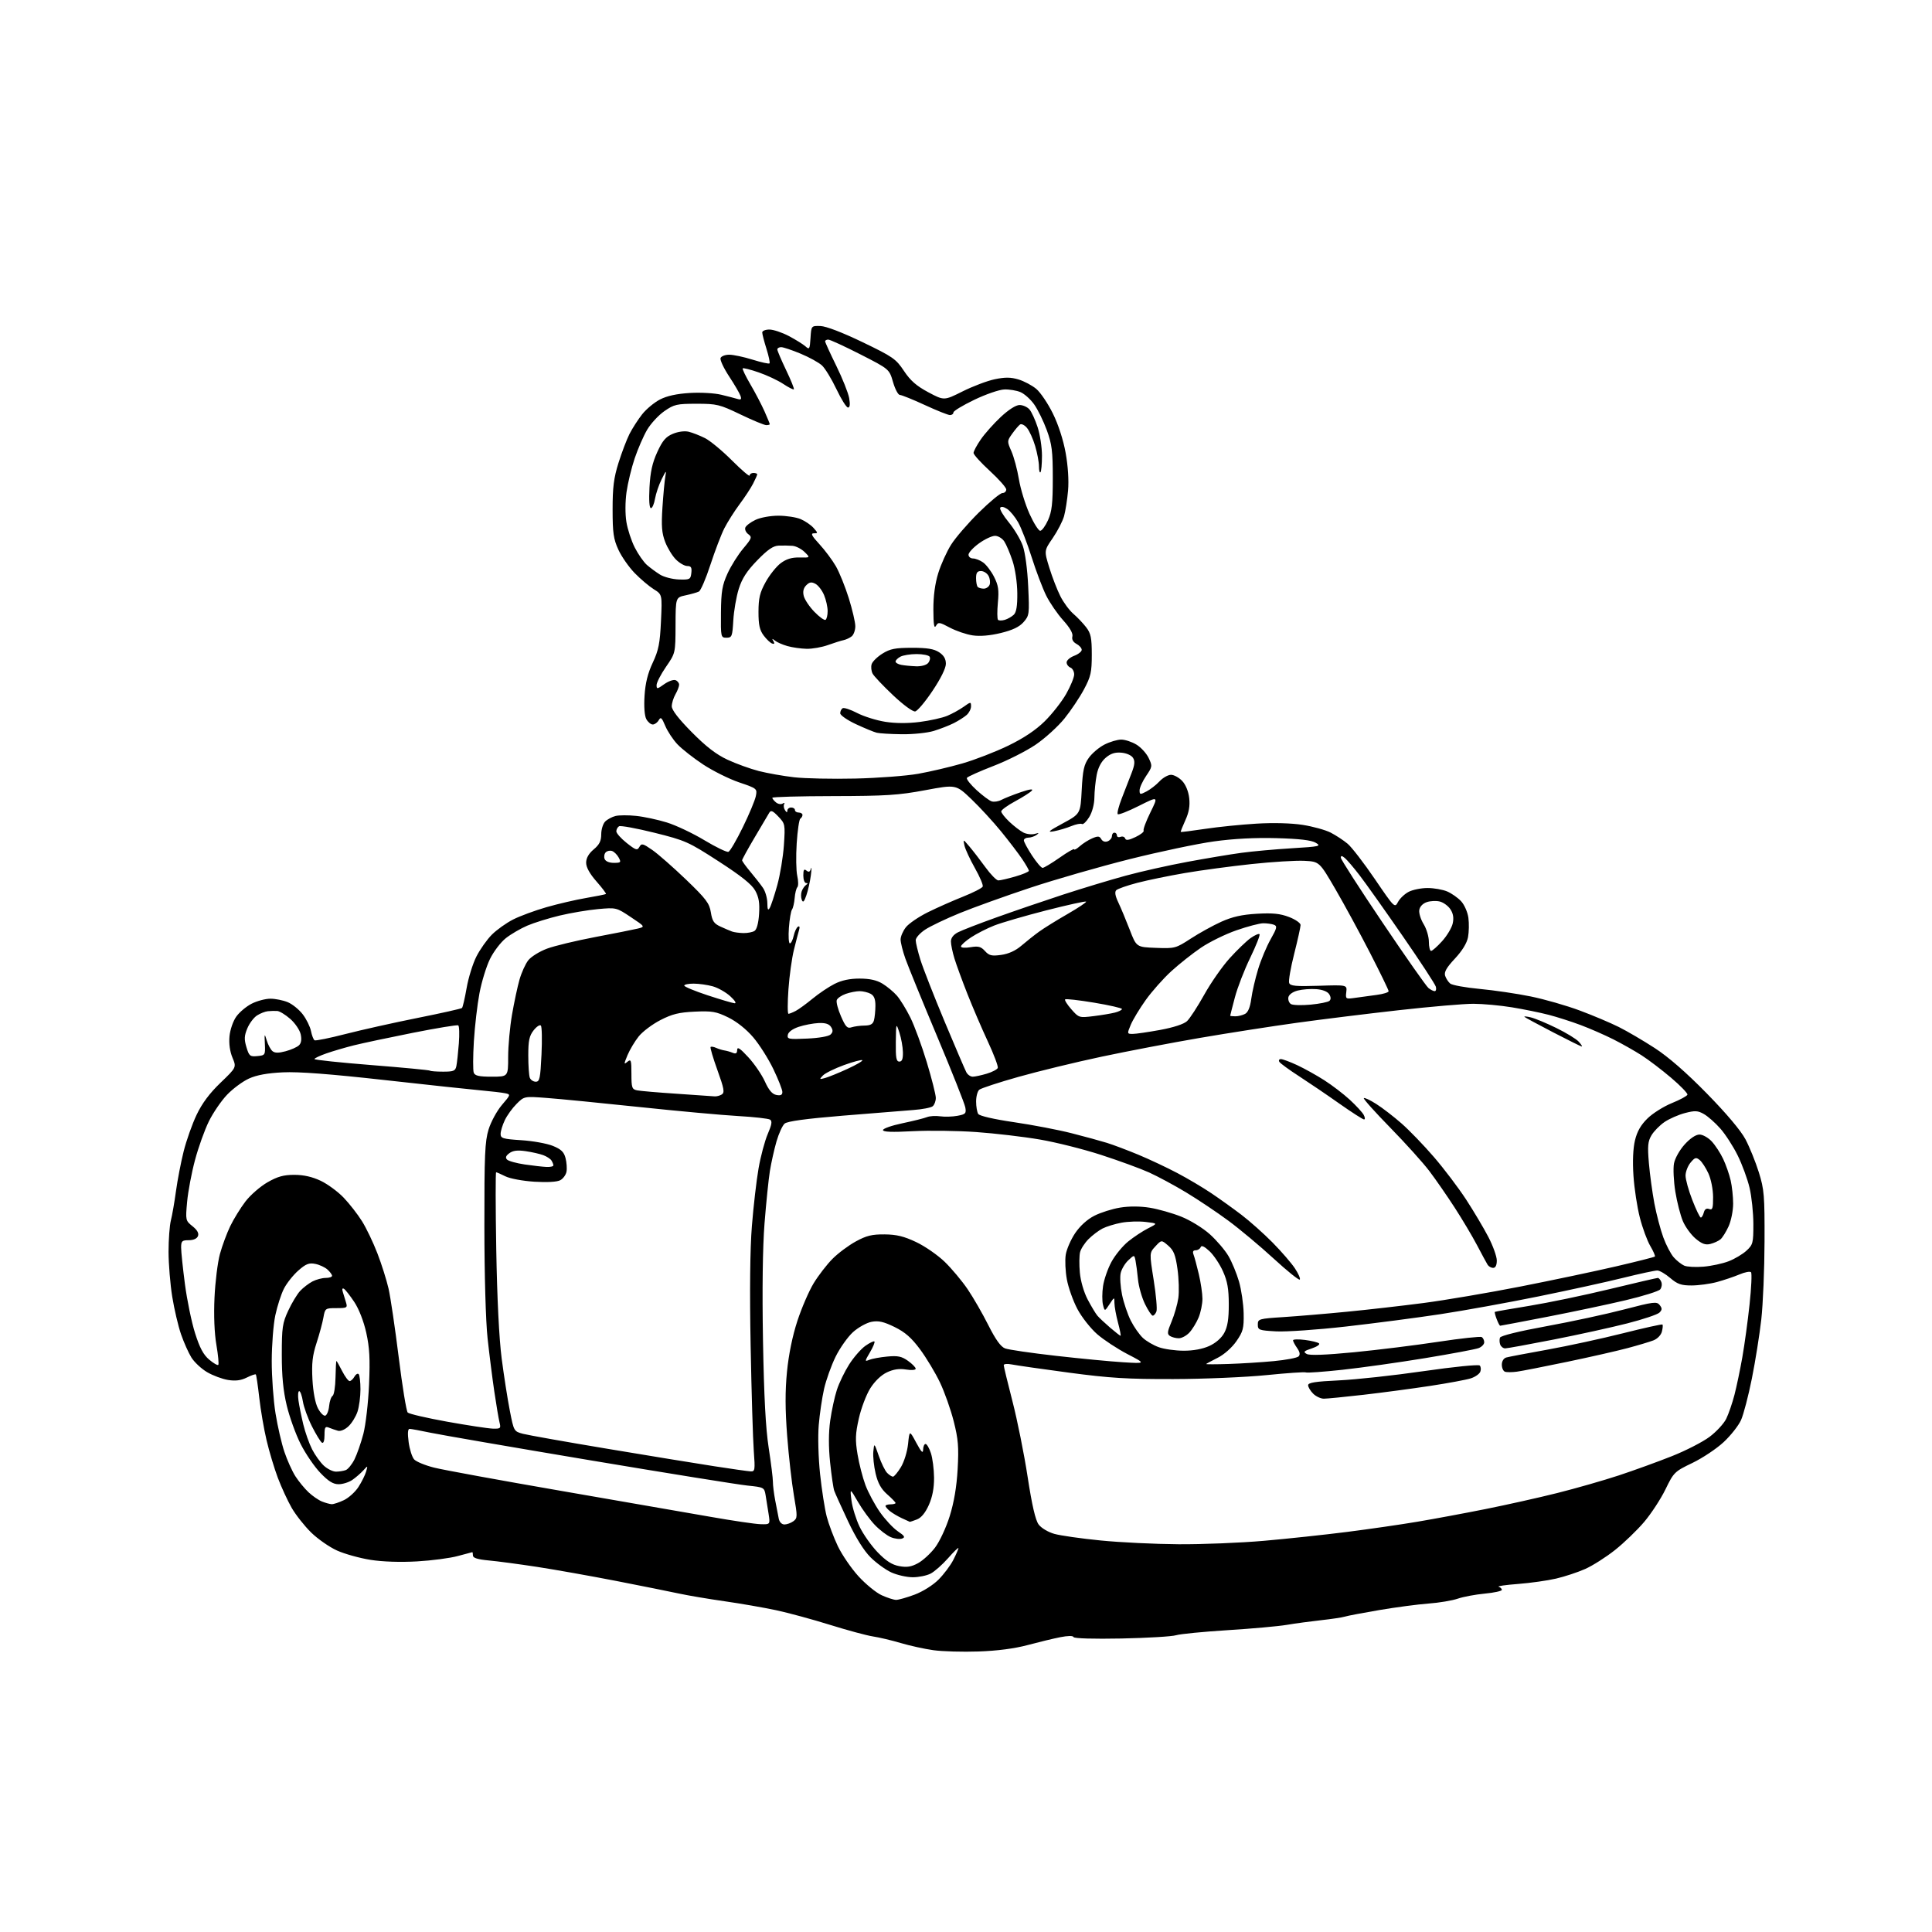 <?xml version="1.0" encoding="UTF-8" standalone="no"?>
<svg 
  version="1.1" 
  xmlns="http://www.w3.org/2000/svg" 
  xmlns:xlink="http://www.w3.org/1999/xlink" 
  xmlns:svg="http://www.w3.org/2000/svg"
  xmlns:rdf="http://www.w3.org/1999/02/22-rdf-syntax-ns#"
  xmlns:cc="http://creativecommons.org/ns#"
  xmlns:dc="http://purl.org/dc/elements/1.1/"
  viewBox="0 0 768 768"
  width="768"
  height="768"
>
<style>svg {background-color: white; }</style>"
<path stroke="none" fill="black" fill-rule="evenodd" d="M389.00,656.49C382.68,656.71 374.60,656.48 371.06,655.98C367.52,655.49 361.67,654.20 358.06,653.13C354.45,652.06 349.48,650.88 347.00,650.51C344.52,650.13 336.88,648.07 330.00,645.92C323.12,643.77 313.45,641.14 308.50,640.08C303.55,639.03 294.32,637.42 288.00,636.52C281.68,635.62 273.57,634.25 270.00,633.48C266.43,632.71 255.18,630.45 245.00,628.46C234.82,626.48 220.65,623.96 213.50,622.86C206.35,621.77 197.69,620.61 194.25,620.30C189.92,619.90 188.00,619.31 188.00,618.36C188.00,617.61 187.89,617.01 187.75,617.01C187.61,617.02 185.03,617.71 182.00,618.54C178.97,619.38 171.69,620.34 165.81,620.68C159.15,621.06 152.17,620.83 147.31,620.07C143.01,619.39 137.03,617.73 134.00,616.37C130.97,615.01 126.34,611.79 123.69,609.20C121.05,606.62 117.57,602.20 115.95,599.40C114.34,596.59 111.86,591.21 110.44,587.45C109.03,583.69 107.01,576.98 105.97,572.55C104.92,568.12 103.61,560.50 103.06,555.61C102.51,550.72 101.89,546.56 101.69,546.36C101.49,546.16 99.86,546.72 98.08,547.61C95.78,548.76 93.61,549.03 90.67,548.56C88.38,548.20 84.63,546.80 82.34,545.46C80.05,544.12 77.23,541.48 76.07,539.61C74.91,537.74 73.06,533.57 71.95,530.35C70.84,527.13 69.27,520.45 68.47,515.50C67.67,510.55 67.01,502.50 67.00,497.62C67.00,492.73 67.42,487.10 67.93,485.12C68.44,483.13 69.35,477.90 69.95,473.50C70.55,469.10 71.93,461.97 73.01,457.66C74.09,453.35 76.40,446.83 78.15,443.16C80.33,438.58 83.30,434.60 87.67,430.40C94.02,424.30 94.02,424.30 92.41,420.43C91.38,417.97 90.95,414.86 91.23,411.91C91.48,409.31 92.67,405.86 93.93,404.11C95.16,402.37 97.91,400.06 100.04,398.98C102.18,397.89 105.53,397.00 107.49,397.00C109.46,397.00 112.57,397.63 114.40,398.39C116.24,399.16 118.92,401.34 120.36,403.23C121.80,405.12 123.27,408.10 123.62,409.85C123.97,411.61 124.61,413.26 125.04,413.53C125.47,413.79 131.02,412.67 137.37,411.03C143.72,409.40 156.61,406.52 166.01,404.64C175.42,402.76 183.36,400.98 183.66,400.68C183.96,400.37 184.78,396.81 185.49,392.76C186.19,388.71 187.94,383.07 189.38,380.23C190.82,377.39 193.59,373.48 195.53,371.53C197.48,369.59 201.28,366.88 203.98,365.51C206.68,364.14 212.62,361.95 217.19,360.63C221.76,359.32 228.88,357.66 233.00,356.96C237.12,356.25 240.67,355.54 240.87,355.38C241.08,355.22 239.39,352.98 237.12,350.40C234.41,347.32 233.00,344.77 233.00,342.95C233.00,341.10 234.00,339.34 236.00,337.65C238.28,335.74 239.00,334.29 239.00,331.64C239.00,329.71 239.71,327.44 240.57,326.57C241.43,325.71 243.28,324.72 244.67,324.37C246.05,324.02 249.74,324.00 252.86,324.33C255.98,324.65 261.48,325.83 265.07,326.94C268.67,328.05 275.40,331.23 280.02,334.01C284.63,336.78 288.93,338.86 289.57,338.61C290.21,338.37 292.78,333.97 295.29,328.83C297.80,323.70 300.12,318.14 300.45,316.49C301.05,313.51 300.96,313.44 293.80,311.00C289.80,309.64 283.38,306.44 279.52,303.90C275.66,301.35 271.06,297.74 269.30,295.88C267.54,294.02 265.36,290.72 264.45,288.55C263.07,285.23 262.65,284.87 261.85,286.30C261.33,287.23 260.26,288.00 259.49,288.00C258.71,288.00 257.55,287.03 256.91,285.84C256.21,284.52 255.94,280.91 256.22,276.53C256.54,271.53 257.51,267.61 259.47,263.45C261.80,258.47 262.34,255.77 262.75,246.91C263.24,236.31 263.24,236.31 259.87,234.22C258.02,233.06 254.61,230.18 252.30,227.81C249.99,225.44 247.07,221.25 245.81,218.50C243.87,214.26 243.52,211.83 243.52,202.50C243.51,193.75 243.99,189.97 245.86,184.01C247.15,179.89 249.12,174.72 250.23,172.51C251.35,170.31 253.61,166.80 255.25,164.71C256.89,162.63 260.09,159.97 262.36,158.80C265.14,157.37 269.05,156.52 274.22,156.21C278.47,155.95 284.09,156.27 286.72,156.92C289.35,157.56 292.28,158.32 293.24,158.61C294.59,159.01 294.84,158.71 294.34,157.32C293.99,156.32 291.95,152.83 289.81,149.58C287.67,146.32 286.15,143.06 286.43,142.33C286.71,141.60 288.26,141.00 289.88,141.00C291.50,141.00 295.66,141.88 299.12,142.96C302.58,144.04 305.63,144.71 305.89,144.45C306.15,144.19 305.60,141.58 304.68,138.65C303.76,135.72 303.00,132.80 303.00,132.16C303.00,131.52 304.28,131.00 305.85,131.00C307.42,131.00 310.91,132.17 313.60,133.59C316.30,135.02 319.26,136.86 320.19,137.69C321.75,139.09 321.91,138.83 322.19,134.35C322.50,129.50 322.50,129.50 326.13,129.60C328.38,129.67 334.77,132.12 342.84,136.00C354.95,141.83 356.16,142.67 359.33,147.44C361.90,151.31 364.30,153.41 369.02,155.93C375.29,159.27 375.29,159.27 382.66,155.58C386.72,153.55 392.46,151.38 395.42,150.76C399.53,149.90 401.77,149.92 404.86,150.84C407.09,151.51 410.27,153.20 411.94,154.60C413.60,156.00 416.57,160.39 418.52,164.35C420.70,168.75 422.68,174.86 423.61,180.03C424.55,185.23 424.92,191.01 424.57,195.00C424.26,198.57 423.54,203.15 422.98,205.18C422.41,207.20 420.39,211.11 418.49,213.88C415.03,218.90 415.03,218.90 417.13,225.70C418.28,229.44 420.26,234.54 421.52,237.02C422.77,239.51 425.11,242.66 426.70,244.02C428.29,245.39 430.58,247.80 431.79,249.38C433.64,251.80 434.00,253.56 434.00,260.24C434.00,267.24 433.62,268.93 430.90,274.03C429.20,277.22 425.71,282.43 423.15,285.61C420.59,288.78 415.45,293.46 411.72,296.00C407.99,298.54 400.43,302.36 394.92,304.48C389.41,306.61 384.66,308.74 384.37,309.21C384.07,309.69 385.78,311.86 388.17,314.05C390.55,316.23 393.27,318.26 394.21,318.56C395.15,318.86 396.89,318.60 398.06,317.97C399.23,317.34 402.68,315.97 405.71,314.93C409.15,313.74 410.83,313.49 410.19,314.27C409.62,314.94 406.65,316.85 403.58,318.50C400.52,320.15 398.01,321.97 398.00,322.55C398.00,323.13 399.46,324.99 401.25,326.68C403.04,328.38 405.53,330.29 406.79,330.94C408.05,331.58 410.07,331.83 411.29,331.49C413.03,331.00 413.18,331.09 412.00,331.92C411.18,332.50 409.71,332.98 408.75,332.98C407.79,332.99 407.00,333.48 407.00,334.06C407.00,334.64 408.46,337.34 410.23,340.06C412.01,342.78 413.91,345.00 414.44,345.00C414.98,345.00 418.02,343.17 421.21,340.94C424.39,338.70 427.00,337.20 427.00,337.61C427.00,338.02 428.01,337.46 429.25,336.37C430.49,335.27 432.72,333.86 434.22,333.23C436.45,332.28 437.09,332.34 437.78,333.58C438.29,334.48 439.30,334.82 440.31,334.43C441.24,334.08 442.00,333.16 442.00,332.39C442.00,331.63 442.45,331.00 443.00,331.00C443.55,331.00 444.00,331.50 444.00,332.11C444.00,332.72 444.65,332.97 445.44,332.66C446.22,332.36 447.05,332.65 447.27,333.31C447.57,334.17 448.69,334.02 451.39,332.74C453.43,331.77 454.88,330.62 454.61,330.18C454.34,329.75 455.56,326.48 457.31,322.92C460.50,316.45 460.50,316.45 452.71,320.36C448.43,322.51 444.65,323.99 444.32,323.65C443.98,323.31 444.71,320.44 445.95,317.27C447.18,314.10 448.93,309.59 449.84,307.25C451.08,304.04 451.22,302.56 450.39,301.25C449.77,300.25 447.78,299.37 445.77,299.20C443.21,298.98 441.49,299.54 439.52,301.23C437.76,302.74 436.51,305.13 435.95,308.03C435.48,310.49 435.07,314.52 435.04,317.00C435.01,319.68 434.18,322.84 432.98,324.80C431.87,326.61 430.57,327.85 430.09,327.56C429.61,327.26 427.70,327.63 425.86,328.39C424.01,329.15 420.93,330.07 419.00,330.43C416.12,330.97 416.73,330.41 422.50,327.29C429.50,323.50 429.50,323.50 430.00,314.00C430.41,306.15 430.90,303.93 432.83,301.23C434.12,299.43 436.91,297.06 439.04,295.98C441.18,294.89 444.18,294.00 445.71,294.00C447.24,294.01 449.97,294.90 451.76,296.00C453.56,297.09 455.74,299.48 456.61,301.31C458.13,304.50 458.10,304.77 455.60,308.45C454.17,310.56 453.00,313.13 453.00,314.17C453.00,315.90 453.22,315.94 455.75,314.62C457.26,313.83 459.59,312.02 460.92,310.60C462.26,309.17 464.32,308.00 465.50,308.00C466.68,308.00 468.68,309.10 469.94,310.44C471.34,311.92 472.43,314.59 472.73,317.26C473.08,320.38 472.63,322.92 471.19,326.07C470.08,328.51 469.26,330.59 469.37,330.71C469.49,330.82 473.84,330.27 479.04,329.49C484.24,328.70 493.45,327.77 499.50,327.41C506.24,327.01 513.34,327.20 517.83,327.90C521.87,328.53 526.87,329.91 528.95,330.97C531.03,332.04 534.07,334.03 535.71,335.41C537.34,336.78 542.22,343.12 546.55,349.48C554.31,360.88 554.44,361.01 555.73,358.54C556.46,357.16 558.37,355.34 559.98,354.51C561.58,353.68 564.96,353.00 567.48,353.00C570.00,353.00 573.51,353.62 575.28,354.37C577.05,355.13 579.55,356.88 580.83,358.27C582.12,359.67 583.41,362.62 583.71,364.84C584.00,367.06 583.94,370.53 583.56,372.55C583.11,374.92 581.26,377.94 578.35,381.06C575.03,384.60 574.00,386.41 574.45,387.85C574.80,388.94 575.71,390.34 576.48,390.98C577.25,391.62 582.52,392.58 588.19,393.11C593.86,393.64 602.98,394.98 608.46,396.10C613.93,397.21 622.71,399.73 627.96,401.69C633.21,403.64 640.20,406.60 643.50,408.25C646.80,409.89 653.23,413.67 657.80,416.63C663.25,420.17 670.34,426.35 678.49,434.67C686.29,442.63 692.00,449.40 693.86,452.91C695.49,455.99 697.87,461.88 699.16,466.00C701.30,472.85 701.49,475.23 701.43,493.50C701.40,504.50 700.82,518.45 700.14,524.50C699.46,530.55 697.78,541.11 696.40,547.97C695.03,554.83 693.09,562.25 692.10,564.47C691.11,566.69 688.00,570.64 685.18,573.26C682.37,575.88 676.78,579.60 672.76,581.54C665.66,584.95 665.35,585.26 662.07,592.00C660.21,595.83 656.40,601.66 653.60,604.97C650.79,608.28 645.58,613.31 642.00,616.15C638.42,618.99 633.08,622.39 630.12,623.70C627.16,625.01 621.96,626.73 618.55,627.52C615.14,628.31 608.34,629.27 603.43,629.65C598.52,630.02 595.06,630.52 595.75,630.75C596.44,630.98 597.00,631.54 597.00,632.00C597.00,632.46 593.96,633.13 590.25,633.48C586.54,633.83 581.70,634.73 579.50,635.49C577.30,636.25 572.05,637.13 567.82,637.44C563.60,637.75 554.83,638.92 548.32,640.02C541.82,641.13 535.65,642.30 534.61,642.63C533.58,642.96 529.30,643.60 525.11,644.06C520.93,644.52 514.80,645.35 511.50,645.91C508.20,646.47 497.62,647.42 488.00,648.02C478.38,648.62 469.15,649.53 467.50,650.03C465.85,650.54 456.08,651.12 445.78,651.33C434.72,651.55 426.94,651.32 426.75,650.76C426.56,650.19 424.53,650.21 421.47,650.81C418.74,651.35 412.90,652.76 408.50,653.94C403.31,655.33 396.47,656.23 389.00,656.49zM356.21,635.98C357.15,635.99 360.47,635.05 363.58,633.89C366.83,632.67 370.86,630.14 373.07,627.93C375.19,625.81 377.84,622.28 378.96,620.08C380.08,617.88 381.00,615.77 381.00,615.40C381.00,615.02 379.15,616.82 376.89,619.39C374.62,621.96 371.49,624.73 369.94,625.53C368.38,626.34 365.16,626.99 362.80,626.98C360.43,626.97 356.63,626.11 354.34,625.07C352.05,624.03 348.31,621.31 346.03,619.03C343.38,616.38 340.17,611.22 337.10,604.70C334.46,599.09 332.00,593.65 331.63,592.61C331.26,591.57 330.52,586.50 329.98,581.35C329.34,575.14 329.35,569.52 330.02,564.73C330.58,560.76 331.77,555.25 332.67,552.50C333.56,549.75 335.76,545.20 337.55,542.39C339.33,539.58 342.22,536.27 343.95,535.03C345.69,533.79 347.33,533.00 347.60,533.26C347.86,533.53 347.07,535.46 345.83,537.56C343.71,541.16 343.69,541.33 345.54,540.56C346.62,540.11 349.83,539.52 352.68,539.25C356.91,538.85 358.42,539.17 360.93,540.95C362.62,542.15 364.00,543.56 364.00,544.08C364.00,544.62 362.33,544.76 360.13,544.40C357.43,543.97 355.12,544.32 352.53,545.55C350.24,546.64 347.70,549.09 345.93,551.91C344.35,554.43 342.31,559.82 341.40,563.87C340.02,570.01 339.93,572.38 340.88,578.10C341.50,581.87 342.92,587.38 344.02,590.33C345.13,593.29 347.72,598.12 349.78,601.08C351.85,604.03 355.05,607.46 356.89,608.71C359.60,610.53 359.93,611.09 358.61,611.60C357.70,611.94 355.69,611.70 354.12,611.05C352.56,610.40 349.70,608.22 347.76,606.19C345.82,604.16 342.79,600.02 341.04,597.00C337.85,591.50 337.85,591.50 338.48,596.50C338.83,599.25 340.28,603.94 341.71,606.91C343.14,609.89 346.37,614.46 348.90,617.08C352.24,620.53 354.58,622.03 357.45,622.56C360.47,623.12 362.24,622.85 364.91,621.40C366.84,620.35 369.89,617.57 371.69,615.20C373.51,612.80 376.09,607.28 377.52,602.70C379.24,597.19 380.28,591.06 380.68,584.00C381.17,575.21 380.92,572.11 379.12,565.00C377.94,560.33 375.47,553.35 373.63,549.50C371.79,545.65 368.23,539.74 365.73,536.37C362.30,531.75 359.79,529.56 355.60,527.50C351.25,525.38 349.23,524.92 346.45,525.44C344.49,525.81 341.17,527.66 339.08,529.54C337.00,531.43 333.89,535.82 332.17,539.30C330.46,542.78 328.40,548.53 327.59,552.06C326.79,555.60 325.83,562.10 325.46,566.50C325.08,571.03 325.31,579.47 325.99,585.92C326.66,592.20 327.84,599.82 328.63,602.85C329.42,605.88 331.41,611.18 333.06,614.63C334.71,618.07 338.40,623.47 341.27,626.61C344.14,629.75 348.29,633.14 350.50,634.14C352.70,635.14 355.27,635.97 356.21,635.98zM468.50,613.86C477.85,613.92 493.15,613.31 502.50,612.49C511.85,611.67 526.70,610.08 535.50,608.96C544.30,607.84 556.90,606.02 563.50,604.90C570.10,603.79 582.25,601.53 590.50,599.88C598.75,598.23 611.58,595.37 619.00,593.51C626.42,591.65 637.45,588.49 643.50,586.50C649.55,584.50 659.03,581.06 664.57,578.86C670.11,576.67 676.86,573.20 679.57,571.17C682.28,569.14 685.27,565.90 686.20,563.99C687.14,562.07 688.61,557.80 689.47,554.50C690.32,551.20 691.74,544.45 692.61,539.50C693.48,534.55 694.78,525.10 695.48,518.50C696.19,511.90 696.45,506.15 696.06,505.73C695.67,505.30 693.59,505.70 691.43,506.62C689.27,507.53 685.25,508.88 682.50,509.63C679.75,510.37 675.23,510.98 672.46,510.99C668.32,511.00 666.81,510.48 663.96,508.04C662.06,506.41 659.74,505.06 658.82,505.04C657.90,505.02 651.82,506.33 645.32,507.94C638.82,509.56 623.60,512.90 611.50,515.36C599.40,517.82 581.85,521.00 572.50,522.42C563.15,523.84 546.27,526.04 535.00,527.32C523.73,528.60 511.24,529.46 507.25,529.24C500.46,528.86 500.00,528.69 500.00,526.53C500.00,524.31 500.40,524.19 510.25,523.56C515.89,523.19 527.25,522.24 535.50,521.43C543.75,520.63 557.48,519.06 566.00,517.95C574.52,516.83 591.85,513.89 604.50,511.40C617.15,508.91 634.23,505.31 642.46,503.39C650.69,501.48 657.61,499.72 657.84,499.50C658.06,499.27 657.25,497.39 656.03,495.32C654.80,493.25 652.93,488.17 651.87,484.03C650.80,479.89 649.66,472.41 649.33,467.42C648.94,461.67 649.16,456.49 649.93,453.31C650.78,449.76 652.25,447.19 654.91,444.59C656.98,442.56 661.33,439.83 664.57,438.51C667.81,437.20 670.60,435.69 670.78,435.16C670.95,434.64 668.04,431.61 664.30,428.44C660.56,425.26 655.25,421.22 652.50,419.47C649.75,417.71 644.71,414.86 641.30,413.14C637.88,411.42 632.08,408.88 628.40,407.50C624.71,406.11 618.97,404.27 615.64,403.41C612.30,402.54 605.73,401.20 601.04,400.43C596.34,399.66 589.45,399.03 585.72,399.02C581.99,399.01 568.71,400.15 556.22,401.55C543.72,402.95 525.40,405.21 515.50,406.58C505.60,407.95 488.27,410.65 477.00,412.58C465.73,414.51 448.10,417.88 437.84,420.06C427.57,422.24 412.73,425.85 404.87,428.07C397.00,430.29 389.99,432.59 389.28,433.18C388.58,433.77 388.01,435.88 388.02,437.87C388.02,439.87 388.40,442.09 388.86,442.81C389.36,443.60 395.05,444.91 403.10,446.09C410.47,447.17 420.77,449.14 426.00,450.48C431.23,451.81 437.52,453.53 440.00,454.30C442.48,455.06 448.10,457.19 452.50,459.01C456.90,460.84 463.87,464.12 467.99,466.30C472.12,468.47 478.19,472.08 481.49,474.30C484.80,476.52 490.20,480.40 493.50,482.91C496.80,485.42 502.35,490.37 505.84,493.90C509.33,497.43 513.33,502.06 514.74,504.18C516.14,506.30 517.02,508.32 516.68,508.66C516.34,509.00 511.66,505.23 506.28,500.29C500.90,495.35 492.80,488.57 488.27,485.23C483.75,481.89 476.22,476.85 471.55,474.03C466.88,471.21 460.23,467.63 456.78,466.07C453.33,464.51 444.75,461.38 437.73,459.10C430.71,456.82 419.72,454.06 413.31,452.97C406.91,451.87 395.57,450.54 388.12,450.01C380.66,449.48 369.27,449.33 362.78,449.67C354.59,450.11 351.00,449.98 351.00,449.22C351.00,448.62 354.49,447.40 358.75,446.51C363.01,445.61 367.40,444.52 368.50,444.07C369.60,443.63 371.96,443.49 373.74,443.75C375.53,444.01 378.61,443.92 380.60,443.55C383.85,442.94 384.16,442.61 383.72,440.19C383.45,438.71 378.42,426.02 372.53,412.00C366.64,397.98 360.97,384.07 359.91,381.09C358.86,378.12 358.00,374.69 358.00,373.48C358.00,372.26 358.95,370.07 360.10,368.60C361.26,367.12 365.20,364.44 368.85,362.63C372.51,360.82 378.81,358.03 382.86,356.42C386.90,354.81 390.41,353.01 390.65,352.42C390.89,351.83 389.49,348.51 387.53,345.06C385.58,341.60 383.72,337.59 383.39,336.14C382.80,333.50 382.80,333.50 385.36,336.50C386.76,338.15 389.62,341.85 391.71,344.73C393.79,347.60 396.11,349.97 396.85,349.98C397.59,349.99 400.62,349.29 403.60,348.43C406.57,347.57 409.00,346.54 409.00,346.16C409.00,345.78 407.80,343.67 406.32,341.48C404.85,339.29 401.08,334.35 397.94,330.50C394.80,326.65 389.48,320.87 386.12,317.66C380.01,311.83 380.01,311.83 367.76,314.12C357.18,316.10 352.17,316.42 331.25,316.46C317.91,316.48 307.00,316.78 307.00,317.13C307.00,317.47 307.66,318.30 308.46,318.96C309.26,319.63 310.45,319.84 311.11,319.43C311.78,319.02 312.05,319.11 311.72,319.64C311.40,320.17 311.55,321.25 312.05,322.05C312.68,323.04 312.97,323.11 312.98,322.25C312.99,321.56 313.68,321.00 314.50,321.00C315.32,321.00 316.00,321.45 316.00,322.00C316.00,322.55 316.68,323.00 317.50,323.00C318.32,323.00 319.00,323.42 319.00,323.94C319.00,324.46 318.62,325.12 318.15,325.41C317.69,325.69 317.03,330.11 316.70,335.21C316.37,340.32 316.47,346.15 316.92,348.17C317.38,350.19 317.40,352.22 316.96,352.67C316.53,353.13 316.04,355.07 315.89,357.00C315.73,358.93 315.26,360.98 314.83,361.57C314.41,362.15 313.85,365.41 313.60,368.82C313.35,372.22 313.52,375.00 313.99,375.00C314.46,375.00 315.14,373.66 315.50,372.01C315.86,370.37 316.62,368.74 317.18,368.39C317.81,368.00 318.00,368.48 317.66,369.62C317.35,370.66 316.43,374.20 315.61,377.50C314.79,380.80 313.80,387.89 313.42,393.25C313.04,398.61 313.04,403.00 313.43,403.00C313.82,403.00 315.11,402.48 316.32,401.85C317.52,401.22 320.52,399.03 323.00,396.99C325.48,394.94 329.39,392.31 331.71,391.13C334.57,389.68 337.77,389.00 341.71,389.00C345.76,389.01 348.50,389.62 350.82,391.03C352.65,392.15 355.22,394.28 356.53,395.78C357.84,397.28 360.25,401.20 361.89,404.50C363.52,407.80 366.47,415.81 368.43,422.31C370.39,428.80 372.00,435.16 372.00,436.44C372.00,437.71 371.44,439.21 370.75,439.76C370.06,440.32 366.57,440.99 363.00,441.25C359.43,441.51 346.82,442.52 335.00,443.50C320.36,444.71 312.99,445.71 311.90,446.65C311.03,447.41 309.57,450.61 308.66,453.77C307.75,456.92 306.58,462.20 306.04,465.50C305.51,468.80 304.55,478.18 303.91,486.34C303.17,495.78 302.95,512.68 303.30,532.84C303.70,555.17 304.36,567.74 305.56,575.50C306.49,581.55 307.25,587.62 307.24,589.00C307.23,590.38 307.64,593.75 308.17,596.50C308.69,599.25 309.32,602.51 309.58,603.75C309.85,605.07 310.78,606.00 311.83,606.00C312.81,606.00 314.41,605.42 315.38,604.71C317.03,603.50 317.04,602.90 315.59,594.46C314.74,589.53 313.53,578.87 312.91,570.77C312.10,560.19 312.08,553.00 312.84,545.27C313.51,538.43 315.02,531.05 316.97,525.09C318.66,519.92 321.58,513.18 323.45,510.10C325.33,507.02 328.69,502.66 330.93,500.41C333.16,498.16 337.35,495.04 340.22,493.48C344.43,491.18 346.65,490.64 351.66,490.69C356.39,490.73 359.37,491.46 364.18,493.74C367.66,495.38 372.77,498.92 375.55,501.61C378.32,504.30 382.42,509.20 384.66,512.50C386.90,515.80 390.60,522.23 392.89,526.79C395.79,532.54 397.81,535.36 399.53,536.01C400.89,536.53 409.99,537.86 419.75,538.96C429.51,540.07 441.55,541.22 446.50,541.52C455.50,542.07 455.50,542.07 448.21,538.29C444.20,536.20 438.78,532.64 436.16,530.37C433.55,528.10 430.00,523.60 428.29,520.37C426.58,517.14 424.69,511.85 424.10,508.62C423.50,505.38 423.30,500.95 423.65,498.76C424.00,496.58 425.69,492.72 427.39,490.19C429.33,487.32 432.20,484.71 435.02,483.28C437.50,482.01 442.11,480.55 445.26,480.04C448.88,479.45 453.22,479.47 457.06,480.09C460.41,480.63 466.05,482.23 469.59,483.65C473.18,485.08 478.20,488.18 480.93,490.63C483.62,493.05 486.95,496.94 488.32,499.28C489.69,501.61 491.58,506.18 492.52,509.42C493.46,512.66 494.29,518.35 494.37,522.06C494.48,528.05 494.16,529.29 491.49,533.15C489.74,535.67 486.64,538.43 484.11,539.71C481.72,540.92 479.62,542.04 479.46,542.21C479.30,542.37 483.29,542.37 488.33,542.20C493.37,542.04 501.47,541.53 506.33,541.07C511.19,540.61 515.63,539.77 516.20,539.20C516.91,538.49 516.73,537.45 515.62,535.86C514.73,534.59 514.00,533.21 514.00,532.80C514.00,532.38 516.14,532.31 518.75,532.65C521.36,532.98 523.88,533.60 524.34,534.02C524.81,534.44 523.50,535.34 521.44,536.02C518.28,537.06 517.97,537.40 519.44,538.22C520.59,538.87 526.92,538.63 538.33,537.53C547.78,536.61 562.82,534.74 571.77,533.38C580.72,532.02 588.48,531.18 589.02,531.51C589.56,531.85 590.00,532.78 590.00,533.58C590.00,534.39 588.99,535.43 587.75,535.90C586.51,536.37 576.95,538.16 566.50,539.88C556.05,541.60 541.27,543.68 533.65,544.51C526.04,545.33 519.49,545.80 519.10,545.56C518.71,545.32 511.67,545.80 503.45,546.63C495.23,547.46 478.60,548.17 466.50,548.20C448.23,548.25 441.20,547.82 425.00,545.66C414.27,544.23 404.04,542.76 402.25,542.40C400.44,542.04 399.00,542.16 399.00,542.68C399.00,543.20 400.57,549.67 402.48,557.08C404.39,564.48 407.10,577.95 408.49,587.02C410.23,598.35 411.60,604.28 412.87,606.00C413.91,607.41 416.61,609.03 419.12,609.74C421.54,610.42 429.82,611.60 437.51,612.36C445.20,613.13 459.15,613.80 468.50,613.86zM302.34,605.89C306.18,606.00 306.18,606.00 305.52,601.75C305.16,599.41 304.63,596.09 304.34,594.36C303.83,591.29 303.66,591.20 297.16,590.54C293.50,590.17 265.23,585.62 234.35,580.44C203.46,575.26 174.97,570.34 171.03,569.51C167.09,568.68 163.39,568.00 162.81,568.00C162.10,568.00 161.98,569.77 162.44,573.25C162.82,576.13 163.81,579.23 164.63,580.14C165.45,581.04 169.03,582.52 172.60,583.41C176.16,584.31 198.75,588.44 222.79,592.60C246.83,596.75 273.70,601.42 282.50,602.97C291.30,604.52 300.23,605.84 302.34,605.89zM361.68,604.96C361.58,604.94 360.15,604.29 358.50,603.51C356.85,602.74 354.71,601.47 353.75,600.69C352.79,599.91 352.00,598.99 352.00,598.64C352.00,598.29 352.90,598.00 354.00,598.00C355.10,598.00 356.00,597.76 356.00,597.47C356.00,597.18 354.50,595.62 352.67,594.02C350.27,591.91 348.99,589.61 348.08,585.80C347.39,582.88 346.97,578.92 347.16,577.00C347.51,573.50 347.51,573.50 349.34,578.76C350.35,581.66 351.84,584.70 352.66,585.51C353.47,586.33 354.52,587.00 354.97,587.00C355.43,587.00 356.84,585.31 358.10,583.25C359.39,581.14 360.65,577.09 360.97,574.00C361.54,568.50 361.54,568.50 364.22,573.50C366.24,577.25 366.92,577.94 366.95,576.25C366.98,575.01 367.42,574.00 367.92,574.00C368.43,574.00 369.39,575.64 370.05,577.65C370.71,579.66 371.27,584.04 371.30,587.40C371.33,591.53 370.66,595.03 369.23,598.25C367.83,601.38 366.21,603.35 364.49,604.00C363.05,604.55 361.79,604.98 361.68,604.96zM131.85,597.94C132.59,597.97 134.77,597.25 136.69,596.34C138.61,595.43 141.22,593.07 142.49,591.09C143.76,589.12 145.13,586.38 145.53,585.00C146.25,582.50 146.25,582.50 144.37,584.56C143.34,585.69 141.39,587.37 140.03,588.31C138.67,589.24 136.23,590.00 134.61,590.00C132.42,590.00 130.55,588.84 127.34,585.49C124.96,583.01 121.43,577.83 119.49,573.98C117.55,570.13 115.08,563.27 113.99,558.74C112.59,552.90 112.01,547.01 112.02,538.50C112.02,527.73 112.28,525.93 114.58,521.00C115.98,517.98 118.12,514.44 119.32,513.15C120.52,511.87 122.72,510.18 124.20,509.40C125.69,508.63 128.05,508.00 129.45,508.00C130.85,508.00 132.00,507.62 132.00,507.15C132.00,506.69 131.18,505.57 130.18,504.67C129.19,503.76 127.00,502.75 125.33,502.42C122.84,501.92 121.61,502.40 118.59,505.06C116.55,506.85 113.98,510.09 112.87,512.26C111.76,514.43 110.22,519.20 109.44,522.86C108.67,526.51 108.03,534.67 108.02,541.00C108.01,547.33 108.69,556.70 109.52,561.83C110.35,566.97 111.94,573.87 113.06,577.16C114.17,580.46 116.13,584.81 117.42,586.83C118.72,588.85 121.06,591.71 122.64,593.19C124.21,594.67 126.62,596.33 128.00,596.88C129.38,597.43 131.11,597.90 131.85,597.94zM133.56,585.00C134.81,585.00 136.57,584.72 137.46,584.38C138.35,584.03 139.91,582.12 140.91,580.13C141.91,578.13 143.50,573.58 144.44,570.00C145.37,566.42 146.39,557.61 146.70,550.41C147.15,540.18 146.90,535.67 145.59,529.76C144.59,525.25 142.68,520.35 140.86,517.60C139.18,515.07 137.33,512.71 136.75,512.34C136.07,511.93 135.90,512.39 136.28,513.59C136.60,514.64 137.18,516.51 137.55,517.75C138.19,519.85 137.94,520.00 133.73,520.00C129.31,520.00 129.21,520.07 128.56,523.75C128.20,525.81 126.97,530.36 125.83,533.86C124.20,538.87 123.86,541.96 124.20,548.36C124.48,553.37 125.32,557.78 126.38,559.81C127.34,561.64 128.65,562.95 129.31,562.74C129.96,562.52 130.65,560.81 130.83,558.93C131.01,557.05 131.63,555.23 132.21,554.87C132.78,554.52 133.30,551.26 133.37,547.62C133.44,543.99 133.60,541.01 133.73,541.01C133.86,541.00 134.88,542.80 136.00,545.00C137.12,547.20 138.46,549.00 138.97,549.00C139.48,549.00 140.34,548.22 140.88,547.26C141.41,546.30 142.17,545.84 142.57,546.23C142.96,546.63 143.29,549.35 143.29,552.28C143.29,555.21 142.76,559.20 142.11,561.16C141.47,563.11 139.85,565.73 138.52,566.98C137.10,568.32 135.35,569.05 134.30,568.74C133.31,568.46 131.71,567.90 130.75,567.51C129.27,566.90 129.00,567.35 129.00,570.45C129.00,572.69 128.60,573.87 127.98,573.49C127.42,573.14 125.63,570.22 124.00,567.00C122.38,563.79 120.75,559.32 120.40,557.08C120.04,554.83 119.38,553.00 118.94,553.00C118.49,553.00 118.36,554.69 118.65,556.75C118.94,558.81 119.81,563.09 120.57,566.25C121.33,569.41 122.91,573.85 124.06,576.12C125.22,578.40 127.32,581.32 128.73,582.63C130.14,583.93 132.31,585.00 133.56,585.00zM298.38,584.90C300.12,584.99 300.21,584.40 299.64,576.75C299.30,572.21 298.73,553.42 298.39,535.00C297.98,513.29 298.15,496.51 298.89,487.33C299.51,479.54 300.70,469.24 301.54,464.45C302.37,459.66 304.02,453.51 305.19,450.78C306.82,447.00 307.03,445.64 306.09,445.06C305.42,444.64 299.69,444.00 293.37,443.64C287.04,443.28 269.41,441.67 254.18,440.06C238.96,438.45 222.42,436.83 217.44,436.46C208.38,435.77 208.38,435.77 205.34,438.82C203.66,440.49 201.55,443.42 200.65,445.33C199.74,447.24 199.00,449.68 199.00,450.76C199.00,452.50 199.91,452.78 207.25,453.25C211.79,453.54 217.41,454.55 219.75,455.50C223.06,456.84 224.18,457.91 224.81,460.36C225.26,462.09 225.43,464.53 225.19,465.78C224.95,467.03 223.83,468.56 222.70,469.16C221.43,469.84 217.49,470.06 212.41,469.75C207.84,469.46 202.73,468.51 200.93,467.62C199.15,466.73 197.48,466.00 197.22,466.00C196.96,466.00 196.98,479.84 197.27,496.75C197.61,516.19 198.40,532.10 199.42,540.00C200.31,546.88 201.77,556.21 202.66,560.75C204.26,568.94 204.30,569.00 207.89,569.96C209.87,570.48 225.00,573.17 241.50,575.92C258.00,578.68 277.12,581.80 284.00,582.86C290.88,583.93 297.35,584.84 298.38,584.90zM195.86,567.90C198.98,567.99 199.17,567.82 198.57,565.43C198.22,564.01 197.28,558.50 196.50,553.18C195.71,547.86 194.51,538.33 193.82,532.00C193.09,525.25 192.56,506.86 192.55,487.50C192.52,459.20 192.76,453.71 194.22,448.97C195.16,445.93 197.54,441.56 199.51,439.25C203.04,435.13 203.06,435.06 200.80,434.58C199.54,434.32 195.35,433.82 191.50,433.48C187.65,433.14 170.32,431.28 153.00,429.35C131.25,426.92 118.71,425.97 112.49,426.27C106.33,426.56 102.05,427.34 98.99,428.73C96.52,429.84 92.61,432.73 90.31,435.13C88.00,437.53 84.74,442.30 83.05,445.71C81.36,449.13 78.87,456.07 77.52,461.13C76.16,466.20 74.75,473.68 74.38,477.77C73.72,485.06 73.76,485.23 76.52,487.44C78.40,488.94 79.13,490.23 78.70,491.34C78.30,492.38 76.93,493.00 75.03,493.00C72.34,493.00 72.00,493.33 72.00,495.95C72.00,497.57 72.68,504.09 73.51,510.44C74.34,516.78 76.15,525.55 77.53,529.92C79.38,535.78 80.86,538.54 83.15,540.47C84.85,541.91 86.48,542.85 86.77,542.56C87.06,542.28 86.72,538.69 86.02,534.60C85.22,529.96 84.94,522.88 85.27,515.82C85.55,509.60 86.52,501.80 87.42,498.50C88.32,495.20 90.18,490.20 91.54,487.38C92.90,484.57 95.61,480.18 97.56,477.62C99.51,475.07 103.45,471.64 106.30,470.00C110.34,467.68 112.73,467.02 117.00,467.02C120.72,467.02 124.12,467.79 127.50,469.39C130.25,470.70 134.37,473.73 136.65,476.13C138.94,478.53 142.21,482.73 143.91,485.46C145.62,488.18 148.37,493.93 150.02,498.22C151.68,502.51 153.67,508.83 154.46,512.26C155.24,515.69 157.05,527.95 158.49,539.50C159.92,551.04 161.53,560.94 162.07,561.50C162.61,562.05 169.68,563.69 177.78,565.15C185.87,566.60 194.01,567.84 195.86,567.90zM526.25,556.00C525.01,556.00 523.10,555.10 522.00,554.00C520.90,552.90 520.00,551.39 520.00,550.65C520.00,549.61 522.89,549.16 532.25,548.72C538.99,548.41 554.14,546.76 565.93,545.05C577.82,543.33 587.73,542.33 588.21,542.81C588.68,543.28 588.79,544.39 588.44,545.28C588.10,546.17 586.40,547.36 584.66,547.92C582.92,548.48 575.65,549.83 568.50,550.92C561.35,552.01 549.42,553.60 542.00,554.45C534.58,555.30 527.49,556.00 526.25,556.00zM603.00,545.26C601.08,545.52 598.94,545.53 598.25,545.28C597.56,545.04 597.00,543.78 597.00,542.48C597.00,541.11 597.72,539.93 598.75,539.63C599.71,539.35 607.08,537.95 615.11,536.51C623.15,535.06 636.65,532.14 645.10,530.01C653.55,527.88 660.64,526.31 660.85,526.52C661.07,526.73 660.97,528.00 660.63,529.33C660.28,530.72 658.85,532.20 657.26,532.82C655.74,533.41 651.12,534.79 647.00,535.89C642.88,536.99 632.08,539.45 623.00,541.34C613.92,543.24 604.92,545.00 603.00,545.26zM470.50,536.93C474.30,536.95 478.03,536.26 480.68,535.06C483.28,533.88 485.55,531.90 486.67,529.83C487.98,527.40 488.47,524.33 488.46,518.50C488.45,512.33 487.92,509.33 486.15,505.37C484.89,502.54 482.48,498.94 480.80,497.37C478.76,495.46 477.59,494.92 477.29,495.75C477.04,496.44 476.15,497.00 475.31,497.00C474.27,497.00 474.00,497.55 474.46,498.75C474.83,499.71 475.77,503.20 476.55,506.50C477.33,509.80 477.98,514.20 477.99,516.28C477.99,518.36 477.30,521.73 476.45,523.77C475.60,525.81 473.95,528.49 472.78,529.74C471.61,530.98 469.72,531.99 468.58,531.98C467.43,531.98 465.86,531.57 465.09,531.08C463.90,530.32 464.00,529.42 465.72,525.34C466.84,522.68 468.05,518.46 468.41,515.97C468.76,513.48 468.61,508.31 468.07,504.47C467.28,498.83 466.58,497.06 464.40,495.17C461.70,492.84 461.70,492.84 459.29,495.44C456.89,498.04 456.89,498.04 458.61,508.86C459.56,514.81 460.05,520.43 459.70,521.34C459.35,522.25 458.69,523.00 458.23,523.00C457.77,523.00 456.38,520.90 455.13,518.34C453.89,515.77 452.64,511.38 452.37,508.59C452.10,505.79 451.65,502.43 451.39,501.12C450.90,498.75 450.90,498.75 448.50,501.00C447.18,502.24 445.82,504.54 445.48,506.11C445.13,507.68 445.39,511.56 446.04,514.73C446.70,517.90 448.26,522.52 449.52,525.00C450.77,527.48 452.93,530.55 454.31,531.84C455.68,533.12 458.54,534.79 460.66,535.54C462.77,536.30 467.20,536.92 470.50,536.93zM598.34,536.00C597.57,536.00 596.68,535.33 596.36,534.50C596.05,533.67 596.00,532.43 596.27,531.73C596.57,530.97 603.80,529.18 614.73,527.19C624.61,525.38 638.50,522.39 645.60,520.53C657.37,517.46 658.61,517.30 659.76,518.79C660.78,520.10 660.76,520.67 659.65,521.78C658.90,522.53 653.16,524.46 646.89,526.06C640.63,527.66 627.45,530.56 617.62,532.49C607.78,534.42 599.10,536.00 598.34,536.00zM445.44,531.00C445.65,531.00 445.19,528.64 444.42,525.75C443.65,522.86 443.02,519.38 443.01,518.00C442.99,515.50 442.99,515.50 441.06,518.43C439.13,521.35 439.13,521.35 438.45,518.66C438.08,517.19 438.09,513.84 438.48,511.24C438.86,508.63 440.36,504.31 441.81,501.64C443.26,498.96 446.26,495.30 448.47,493.51C450.69,491.71 454.25,489.36 456.39,488.28C460.28,486.31 460.28,486.31 455.39,485.74C452.70,485.42 448.37,485.56 445.76,486.05C443.16,486.54 439.77,487.58 438.24,488.37C436.71,489.17 434.22,491.05 432.71,492.56C431.20,494.08 429.68,496.41 429.35,497.75C429.01,499.08 428.97,502.75 429.26,505.90C429.56,509.24 430.85,513.68 432.36,516.56C433.79,519.28 435.53,522.17 436.23,523.00C436.93,523.83 439.20,525.96 441.28,527.75C443.37,529.54 445.24,531.00 445.44,531.00zM596.34,527.00C596.13,527.00 595.50,525.81 594.95,524.36C594.40,522.91 594.07,521.62 594.22,521.50C594.37,521.37 600.58,520.29 608.00,519.08C615.42,517.87 629.76,514.89 639.86,512.44C649.96,510.00 658.57,508.00 659.00,508.00C659.43,508.00 660.07,508.73 660.41,509.63C660.75,510.52 660.55,511.84 659.95,512.56C659.35,513.28 653.16,515.22 646.18,516.87C639.21,518.52 625.23,521.48 615.12,523.44C605.01,525.40 596.56,527.00 596.34,527.00zM593.56,504.00C592.77,504.00 591.77,503.44 591.35,502.76C590.93,502.08 589.04,498.59 587.16,495.01C585.28,491.43 581.26,484.68 578.23,480.00C575.20,475.32 570.68,468.80 568.18,465.50C565.68,462.20 558.69,454.44 552.64,448.26C546.59,442.08 541.86,436.80 542.14,436.53C542.42,436.25 544.64,437.29 547.07,438.84C549.51,440.38 554.03,443.87 557.12,446.58C560.21,449.28 566.01,455.30 570.02,459.95C574.02,464.59 579.76,472.17 582.77,476.78C585.78,481.40 589.76,488.09 591.62,491.66C593.48,495.23 595.00,499.46 595.00,501.07C595.00,502.95 594.49,504.00 593.56,504.00zM677.17,503.52C680.29,503.26 684.79,502.29 687.17,501.37C689.55,500.45 692.74,498.56 694.25,497.16C696.82,494.80 697.00,494.09 696.99,486.56C696.98,482.13 696.30,475.63 695.47,472.13C694.64,468.63 692.51,462.83 690.73,459.25C688.96,455.66 685.86,450.88 683.86,448.62C681.86,446.35 678.93,443.77 677.36,442.87C674.91,441.47 673.82,441.41 669.81,442.45C667.23,443.12 663.56,444.73 661.65,446.03C659.75,447.34 657.42,449.71 656.48,451.31C655.05,453.72 654.88,455.59 655.46,462.36C655.84,466.84 656.83,474.05 657.64,478.38C658.46,482.72 660.06,488.79 661.19,491.88C662.32,494.97 664.21,498.56 665.38,499.86C666.54,501.16 668.40,502.62 669.50,503.11C670.60,503.60 674.05,503.78 677.17,503.52zM679.90,494.49C677.94,494.98 676.53,494.47 674.04,492.38C672.24,490.87 669.96,487.75 668.98,485.45C668.00,483.16 666.64,477.87 665.97,473.71C665.30,469.55 665.06,464.51 665.43,462.51C665.82,460.46 667.66,457.17 669.67,454.94C671.89,452.49 674.12,451.00 675.58,451.00C676.86,451.00 679.06,452.24 680.46,453.75C681.86,455.26 683.90,458.39 684.99,460.70C686.08,463.02 687.42,466.85 687.96,469.21C688.51,471.57 688.95,475.75 688.95,478.50C688.95,481.25 688.14,485.30 687.14,487.50C686.14,489.70 684.68,492.03 683.90,492.67C683.13,493.31 681.33,494.13 679.90,494.49zM676.10,484.00C676.47,484.00 677.00,483.10 677.29,482.00C677.64,480.66 678.35,480.20 679.41,480.60C680.74,481.12 681.00,480.35 680.98,475.86C680.97,472.85 680.16,468.74 679.14,466.50C678.14,464.30 676.57,461.88 675.66,461.13C674.23,459.95 673.75,460.08 672.04,462.13C670.95,463.43 670.05,465.75 670.03,467.27C670.01,468.79 671.22,473.18 672.72,477.02C674.21,480.86 675.73,484.00 676.10,484.00zM217.25,463.88C218.76,463.95 219.99,463.66 219.98,463.25C219.98,462.84 219.63,461.97 219.21,461.31C218.80,460.66 217.34,459.71 215.98,459.20C214.62,458.69 211.47,457.97 208.98,457.61C205.73,457.13 203.90,457.36 202.48,458.41C201.08,459.44 200.81,460.18 201.56,460.95C202.15,461.54 205.30,462.41 208.56,462.89C211.83,463.37 215.74,463.81 217.25,463.88zM542.22,445.00C541.75,445.00 537.35,442.17 532.43,438.71C527.52,435.24 520.29,430.34 516.37,427.80C512.45,425.27 508.93,422.70 508.56,422.10C508.19,421.49 508.47,421.00 509.19,421.01C509.91,421.02 512.82,422.10 515.66,423.42C518.50,424.75 523.35,427.44 526.44,429.42C529.53,431.40 534.10,434.89 536.59,437.19C539.09,439.49 541.57,442.19 542.10,443.19C542.63,444.18 542.69,445.00 542.22,445.00zM284.00,435.82C284.82,435.90 286.14,435.56 286.92,435.07C288.12,434.31 287.84,432.74 285.19,425.40C283.45,420.58 282.23,416.44 282.47,416.19C282.72,415.95 283.72,416.11 284.71,416.56C285.69,417.00 287.18,417.45 288.00,417.57C288.82,417.69 290.29,418.10 291.25,418.50C292.54,419.03 293.01,418.73 293.04,417.36C293.07,415.97 294.19,416.71 297.46,420.26C299.88,422.88 302.85,427.23 304.06,429.92C305.63,433.39 306.97,434.95 308.64,435.27C310.34,435.60 311.00,435.27 311.00,434.08C311.00,433.18 309.40,429.09 307.43,425.00C305.47,420.91 301.86,415.21 299.41,412.34C296.66,409.12 292.86,406.10 289.50,404.45C284.71,402.11 283.09,401.83 276.20,402.14C269.90,402.43 267.22,403.09 262.53,405.50C259.32,407.15 255.43,410.07 253.89,412.00C252.35,413.93 250.35,417.28 249.44,419.45C247.96,423.03 247.96,423.28 249.40,422.08C250.84,420.89 251.00,421.38 251.00,426.86C251.00,432.38 251.21,433.01 253.25,433.43C254.49,433.68 261.57,434.29 269.00,434.78C276.43,435.27 283.18,435.74 284.00,435.82zM212.98,430.00C214.52,430.00 214.80,428.66 215.25,419.25C215.53,413.34 215.42,408.13 215.01,407.68C214.60,407.23 213.30,408.08 212.13,409.56C210.40,411.76 210.00,413.64 210.00,419.55C210.00,423.56 210.27,427.55 210.61,428.42C210.94,429.29 212.01,430.00 212.98,430.00zM328.00,428.52C329.38,428.14 333.38,426.51 336.90,424.89C340.42,423.28 343.07,421.73 342.78,421.45C342.50,421.17 339.22,422.04 335.49,423.39C331.77,424.75 327.99,426.61 327.11,427.53C325.62,429.09 325.68,429.16 328.00,428.52zM195.47,428.00C202.00,428.00 202.00,428.00 202.00,420.13C202.00,415.80 202.69,408.27 203.53,403.38C204.37,398.50 205.71,392.21 206.51,389.41C207.31,386.61 208.88,383.15 210.00,381.72C211.13,380.29 214.47,378.22 217.43,377.11C220.40,376.00 229.05,373.92 236.66,372.48C244.27,371.04 251.85,369.53 253.50,369.13C256.50,368.39 256.50,368.39 250.75,364.56C245.05,360.75 244.96,360.73 237.72,361.38C233.72,361.75 226.85,362.90 222.47,363.95C218.09,365.00 212.30,366.80 209.62,367.95C206.93,369.10 203.08,371.35 201.06,372.95C199.05,374.55 196.22,378.26 194.78,381.20C193.34,384.13 191.46,390.25 190.60,394.79C189.74,399.33 188.74,407.94 188.37,413.93C188.01,419.91 187.99,425.52 188.32,426.40C188.80,427.64 190.41,428.00 195.47,428.00zM386.67,428.00C387.55,428.00 390.05,427.46 392.24,426.81C394.42,426.16 396.40,425.12 396.63,424.52C396.87,423.91 395.08,419.16 392.66,413.96C390.24,408.76 386.58,400.23 384.52,395.00C382.46,389.77 380.16,383.48 379.40,381.00C378.64,378.52 378.02,375.50 378.01,374.28C378.00,372.85 379.00,371.54 380.80,370.61C382.33,369.81 389.20,367.15 396.05,364.70C402.90,362.24 414.80,358.17 422.50,355.65C430.20,353.14 441.45,349.73 447.50,348.09C453.55,346.44 464.57,343.97 472.00,342.60C479.43,341.22 489.10,339.60 493.50,339.01C497.90,338.41 506.90,337.60 513.50,337.20C524.68,336.52 525.33,336.37 523.00,335.00C521.26,333.98 516.56,333.43 507.50,333.18C498.99,332.94 490.38,333.39 482.58,334.47C476.02,335.37 460.95,338.55 449.08,341.52C437.21,344.50 419.40,349.62 409.50,352.91C399.60,356.20 387.00,360.73 381.50,362.98C376.00,365.23 369.81,368.18 367.75,369.55C365.69,370.91 364.00,372.81 364.01,373.76C364.01,374.72 364.85,378.20 365.87,381.50C366.89,384.80 371.21,395.82 375.46,406.00C379.72,416.18 383.63,425.29 384.14,426.25C384.65,427.21 385.79,428.00 386.67,428.00zM176.15,426.00C180.34,426.00 181.02,425.71 181.42,423.75C181.67,422.51 182.11,418.48 182.40,414.78C182.68,411.09 182.58,407.86 182.16,407.60C181.74,407.34 173.60,408.68 164.06,410.57C154.52,412.47 143.97,414.71 140.61,415.55C137.25,416.39 132.36,417.83 129.75,418.74C127.14,419.65 125.00,420.66 125.00,420.99C125.00,421.32 135.24,422.40 147.75,423.39C160.26,424.38 170.69,425.38 170.92,425.60C171.15,425.82 173.50,426.00 176.15,426.00zM357.50,422.00C358.58,422.00 358.98,420.95 358.92,418.25C358.88,416.19 358.25,412.70 357.53,410.50C356.21,406.50 356.21,406.50 356.10,414.25C356.02,420.52 356.29,422.00 357.50,422.00zM102.31,419.81C105.41,419.51 105.49,419.38 105.29,415.00C105.09,410.75 105.14,410.67 106.04,413.62C106.56,415.34 107.59,417.24 108.31,417.84C109.26,418.63 110.75,418.64 113.57,417.88C115.73,417.30 118.11,416.24 118.85,415.52C119.75,414.66 119.98,413.19 119.53,411.15C119.16,409.46 117.30,406.71 115.39,405.04C113.49,403.37 111.16,401.95 110.22,401.88C109.27,401.82 107.60,401.86 106.50,401.97C105.40,402.07 103.45,402.84 102.17,403.66C100.88,404.48 99.15,406.79 98.32,408.78C97.09,411.72 97.02,413.13 97.96,416.26C99.02,419.80 99.38,420.09 102.31,419.81zM628.78,416.00C628.49,416.00 623.36,413.46 617.38,410.36C611.39,407.25 606.27,404.49 606.00,404.22C605.73,403.94 606.85,404.03 608.50,404.42C610.15,404.81 614.72,406.70 618.66,408.64C622.61,410.57 626.61,413.02 627.57,414.08C628.53,415.13 629.07,416.00 628.78,416.00zM320.86,412.85C325.58,412.64 329.44,411.96 330.18,411.22C331.14,410.26 331.18,409.52 330.34,408.22C329.56,407.02 328.06,406.55 325.36,406.68C323.24,406.78 319.71,407.45 317.51,408.18C315.08,408.99 313.39,410.22 313.17,411.36C312.84,413.07 313.45,413.19 320.86,412.85zM450.24,411.00C451.48,411.00 456.39,410.29 461.15,409.42C466.52,408.43 470.59,407.10 471.86,405.92C472.98,404.87 476.06,400.14 478.70,395.41C481.33,390.67 485.88,384.16 488.81,380.92C491.73,377.69 495.47,374.09 497.12,372.91C498.77,371.74 500.37,371.04 500.68,371.35C500.99,371.66 499.33,375.87 496.99,380.71C494.64,385.54 491.89,392.65 490.88,396.50C489.86,400.35 489.03,403.61 489.02,403.75C489.01,403.89 489.93,404.00 491.07,404.00C492.20,404.00 493.94,403.57 494.93,403.04C496.13,402.40 496.96,400.38 497.40,397.03C497.77,394.25 499.00,388.95 500.13,385.24C501.26,381.53 503.50,376.19 505.11,373.36C507.61,368.94 507.80,368.14 506.43,367.61C505.55,367.27 503.64,367.01 502.17,367.01C500.70,367.02 495.89,368.28 491.48,369.82C487.07,371.35 480.73,374.47 477.39,376.74C474.05,379.01 468.74,383.21 465.59,386.09C462.45,388.96 457.88,394.11 455.44,397.53C453.00,400.95 450.32,405.38 449.49,407.38C448.01,410.92 448.02,411.00 450.24,411.00zM338.50,408.37C339.60,408.01 341.93,407.69 343.68,407.68C346.04,407.65 347.00,407.11 347.42,405.57C347.72,404.43 347.98,401.83 347.99,399.79C348.00,397.13 347.45,395.78 346.07,395.04C345.00,394.47 343.04,394.00 341.71,394.00C340.39,394.00 337.92,394.48 336.23,395.07C334.54,395.66 332.92,396.77 332.63,397.53C332.33,398.30 333.08,401.20 334.30,403.98C336.14,408.22 336.82,408.93 338.50,408.37zM434.70,403.93C437.89,403.54 441.74,402.90 443.25,402.50C444.76,402.11 446.00,401.48 446.00,401.10C446.00,400.73 441.03,399.59 434.96,398.58C428.89,397.57 423.69,396.98 423.40,397.27C423.11,397.56 424.23,399.33 425.89,401.22C428.85,404.59 428.99,404.63 434.70,403.93zM521.00,399.36C524.58,399.02 527.94,398.34 528.48,397.85C529.11,397.26 529.08,396.34 528.38,395.22C527.71,394.16 525.74,393.38 523.24,393.20C521.01,393.03 517.68,393.28 515.85,393.76C513.85,394.28 512.36,395.36 512.15,396.44C511.96,397.44 512.41,398.65 513.15,399.12C513.89,399.59 517.42,399.70 521.00,399.36zM292.00,398.81C292.86,398.89 292.15,397.71 290.30,396.03C288.55,394.43 285.40,392.65 283.30,392.07C281.21,391.49 277.81,391.01 275.75,391.01C273.69,391.00 272.00,391.35 272.00,391.79C272.00,392.22 276.16,393.95 281.25,395.63C286.34,397.30 291.18,398.74 292.00,398.81zM538.67,396.66C540.77,396.35 544.64,395.83 547.25,395.49C549.86,395.15 552.00,394.49 552.00,394.02C552.00,393.55 548.68,386.72 544.63,378.83C540.58,370.95 534.39,359.55 530.87,353.50C524.47,342.50 524.47,342.50 518.48,342.19C515.19,342.02 505.75,342.59 497.50,343.48C489.25,344.36 477.32,345.96 471.00,347.05C464.68,348.13 456.18,349.88 452.11,350.94C448.05,352.00 444.28,353.32 443.72,353.88C443.05,354.55 443.31,356.14 444.53,358.69C445.53,360.79 447.56,365.65 449.05,369.50C451.74,376.50 451.74,376.50 459.48,376.79C467.03,377.08 467.38,376.99 473.36,373.10C476.74,370.90 482.20,367.89 485.50,366.40C489.89,364.43 493.69,363.57 499.65,363.23C505.89,362.87 508.88,363.17 512.40,364.52C514.93,365.48 517.00,366.92 517.00,367.70C517.00,368.49 515.85,373.67 514.45,379.21C513.04,384.75 512.15,389.94 512.46,390.75C512.92,391.95 515.07,392.15 524.26,391.86C535.50,391.50 535.50,391.50 535.17,394.35C534.84,397.13 534.93,397.19 538.67,396.66zM570.31,394.00C570.82,394.00 571.03,393.21 570.77,392.24C570.52,391.27 564.56,382.16 557.52,371.99C550.49,361.82 542.81,351.00 540.46,347.95C538.12,344.90 535.48,341.81 534.60,341.08C533.42,340.10 533.00,340.07 533.00,340.96C533.00,341.62 540.49,353.26 549.64,366.83C558.79,380.40 566.97,392.06 567.83,392.75C568.68,393.44 569.80,394.00 570.31,394.00zM397.98,379.59C400.90,379.19 403.69,377.92 405.98,375.96C407.92,374.30 411.07,371.79 413.00,370.39C414.93,368.99 420.03,365.82 424.34,363.35C428.65,360.87 431.98,358.65 431.74,358.40C431.49,358.16 424.35,359.73 415.87,361.90C407.40,364.07 398.10,366.78 395.23,367.91C392.36,369.04 388.20,371.16 386.00,372.62C383.80,374.07 382.00,375.70 382.00,376.22C382.00,376.77 383.60,376.90 385.80,376.53C388.91,376.01 389.94,376.28 391.54,378.05C393.19,379.87 394.19,380.11 397.98,379.59zM568.88,378.00C569.37,378.00 571.35,376.25 573.28,374.11C575.21,371.97 577.10,368.81 577.48,367.07C577.96,364.90 577.68,363.16 576.58,361.48C575.70,360.13 573.79,358.73 572.35,358.37C570.90,358.01 568.54,358.12 567.11,358.63C565.53,359.18 564.37,360.43 564.18,361.79C564.00,363.02 564.79,365.54 565.93,367.38C567.07,369.23 568.00,372.37 568.00,374.37C568.00,376.37 568.40,378.00 568.88,378.00zM295.50,370.91C297.15,370.94 299.14,370.56 299.93,370.06C300.82,369.50 301.51,366.95 301.74,363.33C302.03,358.93 301.65,356.65 300.21,354.03C298.84,351.56 294.69,348.23 285.68,342.41C273.64,334.62 272.48,334.10 260.10,331.02C252.97,329.25 246.65,328.10 246.07,328.46C245.48,328.82 245.00,329.73 245.00,330.47C245.00,331.22 246.85,333.30 249.11,335.09C252.78,337.99 253.33,338.16 254.17,336.66C255.02,335.15 255.53,335.27 259.31,337.89C261.61,339.49 267.64,344.79 272.71,349.65C280.69,357.32 282.00,359.06 282.58,362.69C283.12,366.12 283.81,367.15 286.37,368.32C288.09,369.11 290.18,370.00 291.00,370.30C291.82,370.60 293.85,370.87 295.50,370.91zM305.97,360.94C306.48,360.08 307.82,356.03 308.96,351.94C310.10,347.85 311.29,340.68 311.61,336.00C312.16,327.72 312.11,327.43 309.39,324.58C307.18,322.26 306.44,321.96 305.79,323.08C305.34,323.86 302.73,328.28 299.98,332.91C297.24,337.53 295.00,341.62 295.00,341.98C295.00,342.34 296.49,344.41 298.31,346.57C300.13,348.73 302.38,351.61 303.31,352.97C304.24,354.33 305.01,357.03 305.03,358.97C305.05,361.58 305.30,362.09 305.97,360.94zM320.55,355.88C319.64,358.53 319.20,358.95 318.71,357.68C318.35,356.75 318.35,355.21 318.71,354.25C319.06,353.29 319.84,352.17 320.43,351.77C321.19,351.24 321.19,351.03 320.42,351.02C319.82,351.01 319.33,349.66 319.33,348.02C319.33,345.74 319.63,345.28 320.58,346.07C321.49,346.82 321.98,346.62 322.36,345.30C322.66,344.31 322.64,345.50 322.33,347.95C322.01,350.40 321.21,353.97 320.55,355.88zM244.00,343.00C246.79,343.00 246.97,342.81 245.97,340.94C245.36,339.81 244.19,338.63 243.37,338.31C242.54,337.99 241.39,338.21 240.80,338.80C240.21,339.39 240.01,340.57 240.34,341.43C240.70,342.38 242.14,343.00 244.00,343.00zM340.00,309.49C349.07,309.28 360.33,308.42 365.01,307.59C369.70,306.76 377.57,304.91 382.51,303.49C387.46,302.07 395.64,298.90 400.71,296.45C406.91,293.45 411.66,290.28 415.26,286.75C418.20,283.86 422.04,278.97 423.80,275.88C425.56,272.79 427.00,269.28 427.00,268.10C427.00,266.91 426.32,265.68 425.50,265.36C424.68,265.05 424.00,264.12 424.00,263.31C424.00,262.49 425.35,261.32 427.00,260.69C428.65,260.07 430.00,259.00 430.00,258.32C430.00,257.63 429.06,256.57 427.91,255.95C426.57,255.24 425.99,254.16 426.29,253.00C426.60,251.81 425.31,249.55 422.64,246.59C420.36,244.07 417.32,239.64 415.88,236.75C414.45,233.86 411.84,227.00 410.10,221.50C408.36,216.00 405.93,209.75 404.72,207.61C403.50,205.46 401.53,203.07 400.35,202.30C399.06,201.45 397.95,201.27 397.60,201.84C397.28,202.36 398.80,204.96 400.98,207.60C403.16,210.24 405.68,214.45 406.57,216.95C407.51,219.61 408.41,226.30 408.72,233.04C409.24,244.15 409.17,244.69 406.88,247.30C405.20,249.21 402.54,250.48 397.83,251.63C393.48,252.68 389.57,253.01 386.62,252.57C384.13,252.20 380.06,250.81 377.57,249.49C373.40,247.27 372.98,247.21 372.06,248.79C371.34,250.03 371.05,248.25 371.03,242.36C371.01,237.01 371.67,232.03 372.96,227.86C374.04,224.36 376.35,219.25 378.09,216.50C379.82,213.75 384.78,208.01 389.09,203.75C393.41,199.49 397.63,196.00 398.47,196.00C399.31,196.00 400.00,195.36 400.00,194.59C400.00,193.81 397.07,190.50 393.50,187.22C389.93,183.95 387.00,180.72 387.00,180.06C387.00,179.40 388.29,176.98 389.88,174.68C391.46,172.38 395.04,168.36 397.83,165.75C400.96,162.83 403.83,161.00 405.30,161.00C406.62,161.00 408.38,161.79 409.22,162.75C410.06,163.71 411.52,166.89 412.47,169.81C413.42,172.73 414.20,177.82 414.20,181.13C414.20,184.43 413.93,187.40 413.60,187.73C413.27,188.06 413.00,186.99 413.00,185.35C413.00,183.71 412.32,180.08 411.49,177.28C410.66,174.49 409.20,171.26 408.24,170.11C407.28,168.95 406.03,168.35 405.46,168.76C404.90,169.17 403.49,170.82 402.35,172.43C400.31,175.29 400.30,175.43 402.07,179.43C403.05,181.67 404.39,186.65 405.03,190.50C405.67,194.35 407.57,200.54 409.24,204.25C410.92,207.96 412.84,211.00 413.50,211.00C414.16,211.00 415.55,209.10 416.60,206.78C418.14,203.35 418.50,200.19 418.50,190.03C418.50,179.32 418.15,176.56 416.12,171.00C414.81,167.43 412.56,162.83 411.12,160.79C409.68,158.74 407.22,156.54 405.66,155.88C404.10,155.22 401.19,154.74 399.20,154.82C397.20,154.89 391.84,156.74 387.29,158.93C382.73,161.12 379.00,163.38 379.00,163.95C379.00,164.53 378.39,165.00 377.64,165.00C376.89,165.00 372.38,163.20 367.62,161.00C362.86,158.80 358.40,157.00 357.72,157.00C357.03,157.00 355.80,154.69 354.99,151.86C353.50,146.73 353.50,146.73 342.00,140.86C335.68,137.64 329.94,135.00 329.25,135.00C328.56,135.00 328.00,135.31 328.00,135.69C328.00,136.07 330.00,140.46 332.45,145.44C334.89,150.42 337.19,156.19 337.56,158.25C338.00,160.76 337.85,162.00 337.09,162.00C336.47,162.00 334.40,158.71 332.49,154.68C330.58,150.66 328.00,146.43 326.76,145.28C325.52,144.13 321.70,142.02 318.28,140.60C314.86,139.17 311.37,138.00 310.53,138.00C309.69,138.00 309.00,138.41 309.00,138.92C309.00,139.42 310.57,143.11 312.48,147.10C314.40,151.10 315.79,154.54 315.57,154.76C315.36,154.97 313.45,154.01 311.34,152.61C309.23,151.21 304.84,149.15 301.58,148.03C298.33,146.91 295.48,146.19 295.24,146.42C295.01,146.66 296.39,149.54 298.31,152.82C300.24,156.10 302.75,160.92 303.91,163.52C305.06,166.12 306.00,168.42 306.00,168.63C306.00,168.83 305.37,169.00 304.60,169.00C303.82,169.00 299.21,167.09 294.35,164.75C286.06,160.77 284.96,160.50 276.91,160.50C269.05,160.50 267.97,160.75 264.10,163.43C261.78,165.04 258.69,168.38 257.24,170.85C255.79,173.32 253.57,178.44 252.29,182.22C251.02,186.00 249.56,192.03 249.05,195.62C248.52,199.43 248.49,204.37 249.00,207.47C249.47,210.40 250.97,214.98 252.33,217.65C253.69,220.32 255.86,223.43 257.15,224.57C258.44,225.70 260.79,227.43 262.36,228.41C263.94,229.39 267.31,230.26 269.86,230.35C274.22,230.49 274.52,230.33 274.82,227.75C275.06,225.59 274.72,225.00 273.20,225.00C272.14,225.00 270.11,223.84 268.69,222.41C267.26,220.99 265.34,217.84 264.41,215.41C263.07,211.90 262.85,209.10 263.33,201.75C263.66,196.66 264.18,191.15 264.47,189.50C264.96,186.78 264.82,186.88 263.02,190.50C261.92,192.70 260.74,196.19 260.38,198.25C260.03,200.31 259.30,202.00 258.75,202.00C258.13,202.00 257.91,198.86 258.18,193.75C258.51,187.62 259.30,184.02 261.27,179.72C263.37,175.13 264.66,173.62 267.47,172.45C269.57,171.57 272.13,171.23 273.76,171.62C275.27,171.99 278.17,173.12 280.22,174.15C282.27,175.17 287.11,179.17 290.97,183.04C294.84,186.91 298.00,189.60 298.00,189.03C298.00,188.47 298.68,188.00 299.50,188.00C300.32,188.00 301.00,188.25 301.00,188.55C301.00,188.85 300.26,190.54 299.35,192.29C298.44,194.05 296.02,197.74 293.96,200.49C291.91,203.25 289.20,207.53 287.94,210.00C286.69,212.47 284.20,219.00 282.40,224.50C280.61,230.00 278.55,234.79 277.82,235.15C277.09,235.51 274.72,236.19 272.54,236.65C268.58,237.50 268.58,237.50 268.54,248.56C268.50,259.63 268.50,259.63 264.75,265.07C262.69,268.07 261.00,271.33 261.00,272.33C261.00,274.00 261.24,273.97 264.04,271.97C265.71,270.79 267.73,270.07 268.54,270.38C269.34,270.68 269.98,271.51 269.96,272.22C269.95,272.92 269.29,274.62 268.50,276.00C267.71,277.38 267.05,279.50 267.04,280.73C267.01,282.21 269.70,285.70 274.95,291.01C280.66,296.79 284.68,299.89 289.20,302.00C292.67,303.61 298.28,305.64 301.69,306.51C305.09,307.37 311.39,308.49 315.69,308.98C319.98,309.47 330.93,309.70 340.00,309.49zM358.50,291.87C354.10,291.82 349.60,291.55 348.50,291.27C347.40,291.00 343.69,289.47 340.25,287.87C336.81,286.27 334.00,284.32 334.00,283.54C334.00,282.76 334.43,281.85 334.96,281.53C335.48,281.20 338.07,282.05 340.71,283.42C343.34,284.79 348.36,286.36 351.86,286.92C355.95,287.57 360.83,287.59 365.57,286.99C369.61,286.48 374.54,285.38 376.52,284.56C378.50,283.73 381.44,282.11 383.06,280.96C385.89,278.94 386.00,278.93 386.00,280.78C386.00,281.83 385.21,283.38 384.25,284.22C383.29,285.07 380.99,286.52 379.15,287.46C377.30,288.39 373.70,289.79 371.15,290.57C368.59,291.34 362.90,291.93 358.50,291.87zM363.80,282.80C362.86,282.98 359.11,280.24 355.02,276.38C351.09,272.68 347.43,268.81 346.88,267.78C346.34,266.76 346.16,265.06 346.50,264.01C346.83,262.96 348.77,261.07 350.80,259.81C353.85,257.91 355.90,257.51 362.54,257.51C368.57,257.50 371.27,257.95 373.29,259.27C375.18,260.51 376.00,261.90 376.00,263.87C376.00,265.60 373.98,269.71 370.72,274.58C367.82,278.93 364.71,282.63 363.80,282.80zM364.13,264.86C366.23,264.94 368.26,264.39 368.96,263.54C369.63,262.74 369.88,261.62 369.53,261.04C369.17,260.47 366.85,260.00 364.38,260.00C361.90,260.00 359.00,260.47 357.93,261.04C356.87,261.60 356.00,262.47 356.00,262.97C356.00,263.46 357.01,264.06 358.25,264.29C359.49,264.53 362.13,264.79 364.13,264.86zM320.62,257.91C318.36,257.86 314.93,257.37 313.00,256.82C311.07,256.27 308.85,255.30 308.06,254.66C306.91,253.74 306.79,253.79 307.45,254.88C308.01,255.82 307.85,256.12 306.95,255.82C306.22,255.57 304.69,254.13 303.56,252.61C301.96,250.46 301.50,248.37 301.51,243.18C301.53,237.74 302.05,235.55 304.36,231.37C305.92,228.55 308.61,225.18 310.34,223.88C312.59,222.20 314.74,221.55 317.82,221.61C322.15,221.70 322.15,221.70 319.82,219.42C318.55,218.18 316.38,217.07 315.00,216.97C313.62,216.86 311.17,216.83 309.55,216.89C307.35,216.97 305.18,218.46 301.01,222.75C296.85,227.04 294.98,229.93 293.66,234.12C292.69,237.20 291.72,242.83 291.50,246.62C291.13,253.02 290.94,253.50 288.80,253.50C286.55,253.50 286.50,253.30 286.59,243.50C286.67,235.09 287.09,232.63 289.19,228.00C290.57,224.97 293.38,220.50 295.44,218.05C298.86,213.98 299.03,213.49 297.46,212.35C296.52,211.66 295.99,210.47 296.28,209.71C296.58,208.94 298.39,207.57 300.31,206.66C302.28,205.72 306.26,205.00 309.43,205.00C312.53,205.00 316.51,205.61 318.28,206.36C320.05,207.11 322.36,208.69 323.40,209.86C325.19,211.87 325.20,212.00 323.53,212.00C322.16,212.00 322.66,213.00 325.72,216.31C327.91,218.69 330.85,222.62 332.26,225.06C333.67,227.50 335.98,233.24 337.41,237.80C338.83,242.37 340.00,247.37 340.00,248.93C340.00,250.48 339.37,252.28 338.60,252.92C337.83,253.55 336.37,254.25 335.35,254.46C334.33,254.67 331.53,255.56 329.12,256.42C326.72,257.29 322.89,257.96 320.62,257.91zM328.16,246.40C328.62,246.11 329.00,244.54 329.00,242.91C329.00,241.27 328.36,238.41 327.58,236.55C326.81,234.69 325.26,232.68 324.15,232.08C322.58,231.24 321.78,231.37 320.50,232.65C319.39,233.76 319.06,235.13 319.50,236.89C319.85,238.33 321.75,241.17 323.73,243.21C325.71,245.25 327.70,246.68 328.16,246.40zM399.43,246.40C400.57,246.06 402.16,245.15 402.98,244.38C404.03,243.38 404.44,240.89 404.39,235.74C404.35,231.60 403.55,226.15 402.51,223.00C401.51,219.97 400.04,216.49 399.23,215.25C398.43,214.01 396.76,213.00 395.54,213.00C394.31,213.00 391.43,214.35 389.15,216.01C386.87,217.66 385.00,219.68 385.00,220.51C385.00,221.33 385.80,222.00 386.78,222.00C387.76,222.00 389.56,222.70 390.79,223.57C392.02,224.43 393.98,227.00 395.14,229.27C396.87,232.67 397.15,234.52 396.67,239.59C396.36,242.98 396.38,246.05 396.73,246.39C397.07,246.74 398.29,246.74 399.43,246.40zM391.06,234.00C392.01,234.00 393.06,233.29 393.39,232.43C393.72,231.56 393.53,229.99 392.96,228.93C392.39,227.87 391.05,227.00 389.96,227.00C388.47,227.00 388.00,227.68 388.00,229.83C388.00,231.39 388.30,232.97 388.67,233.33C389.03,233.70 390.11,234.00 391.06,234.00z" />

</svg>